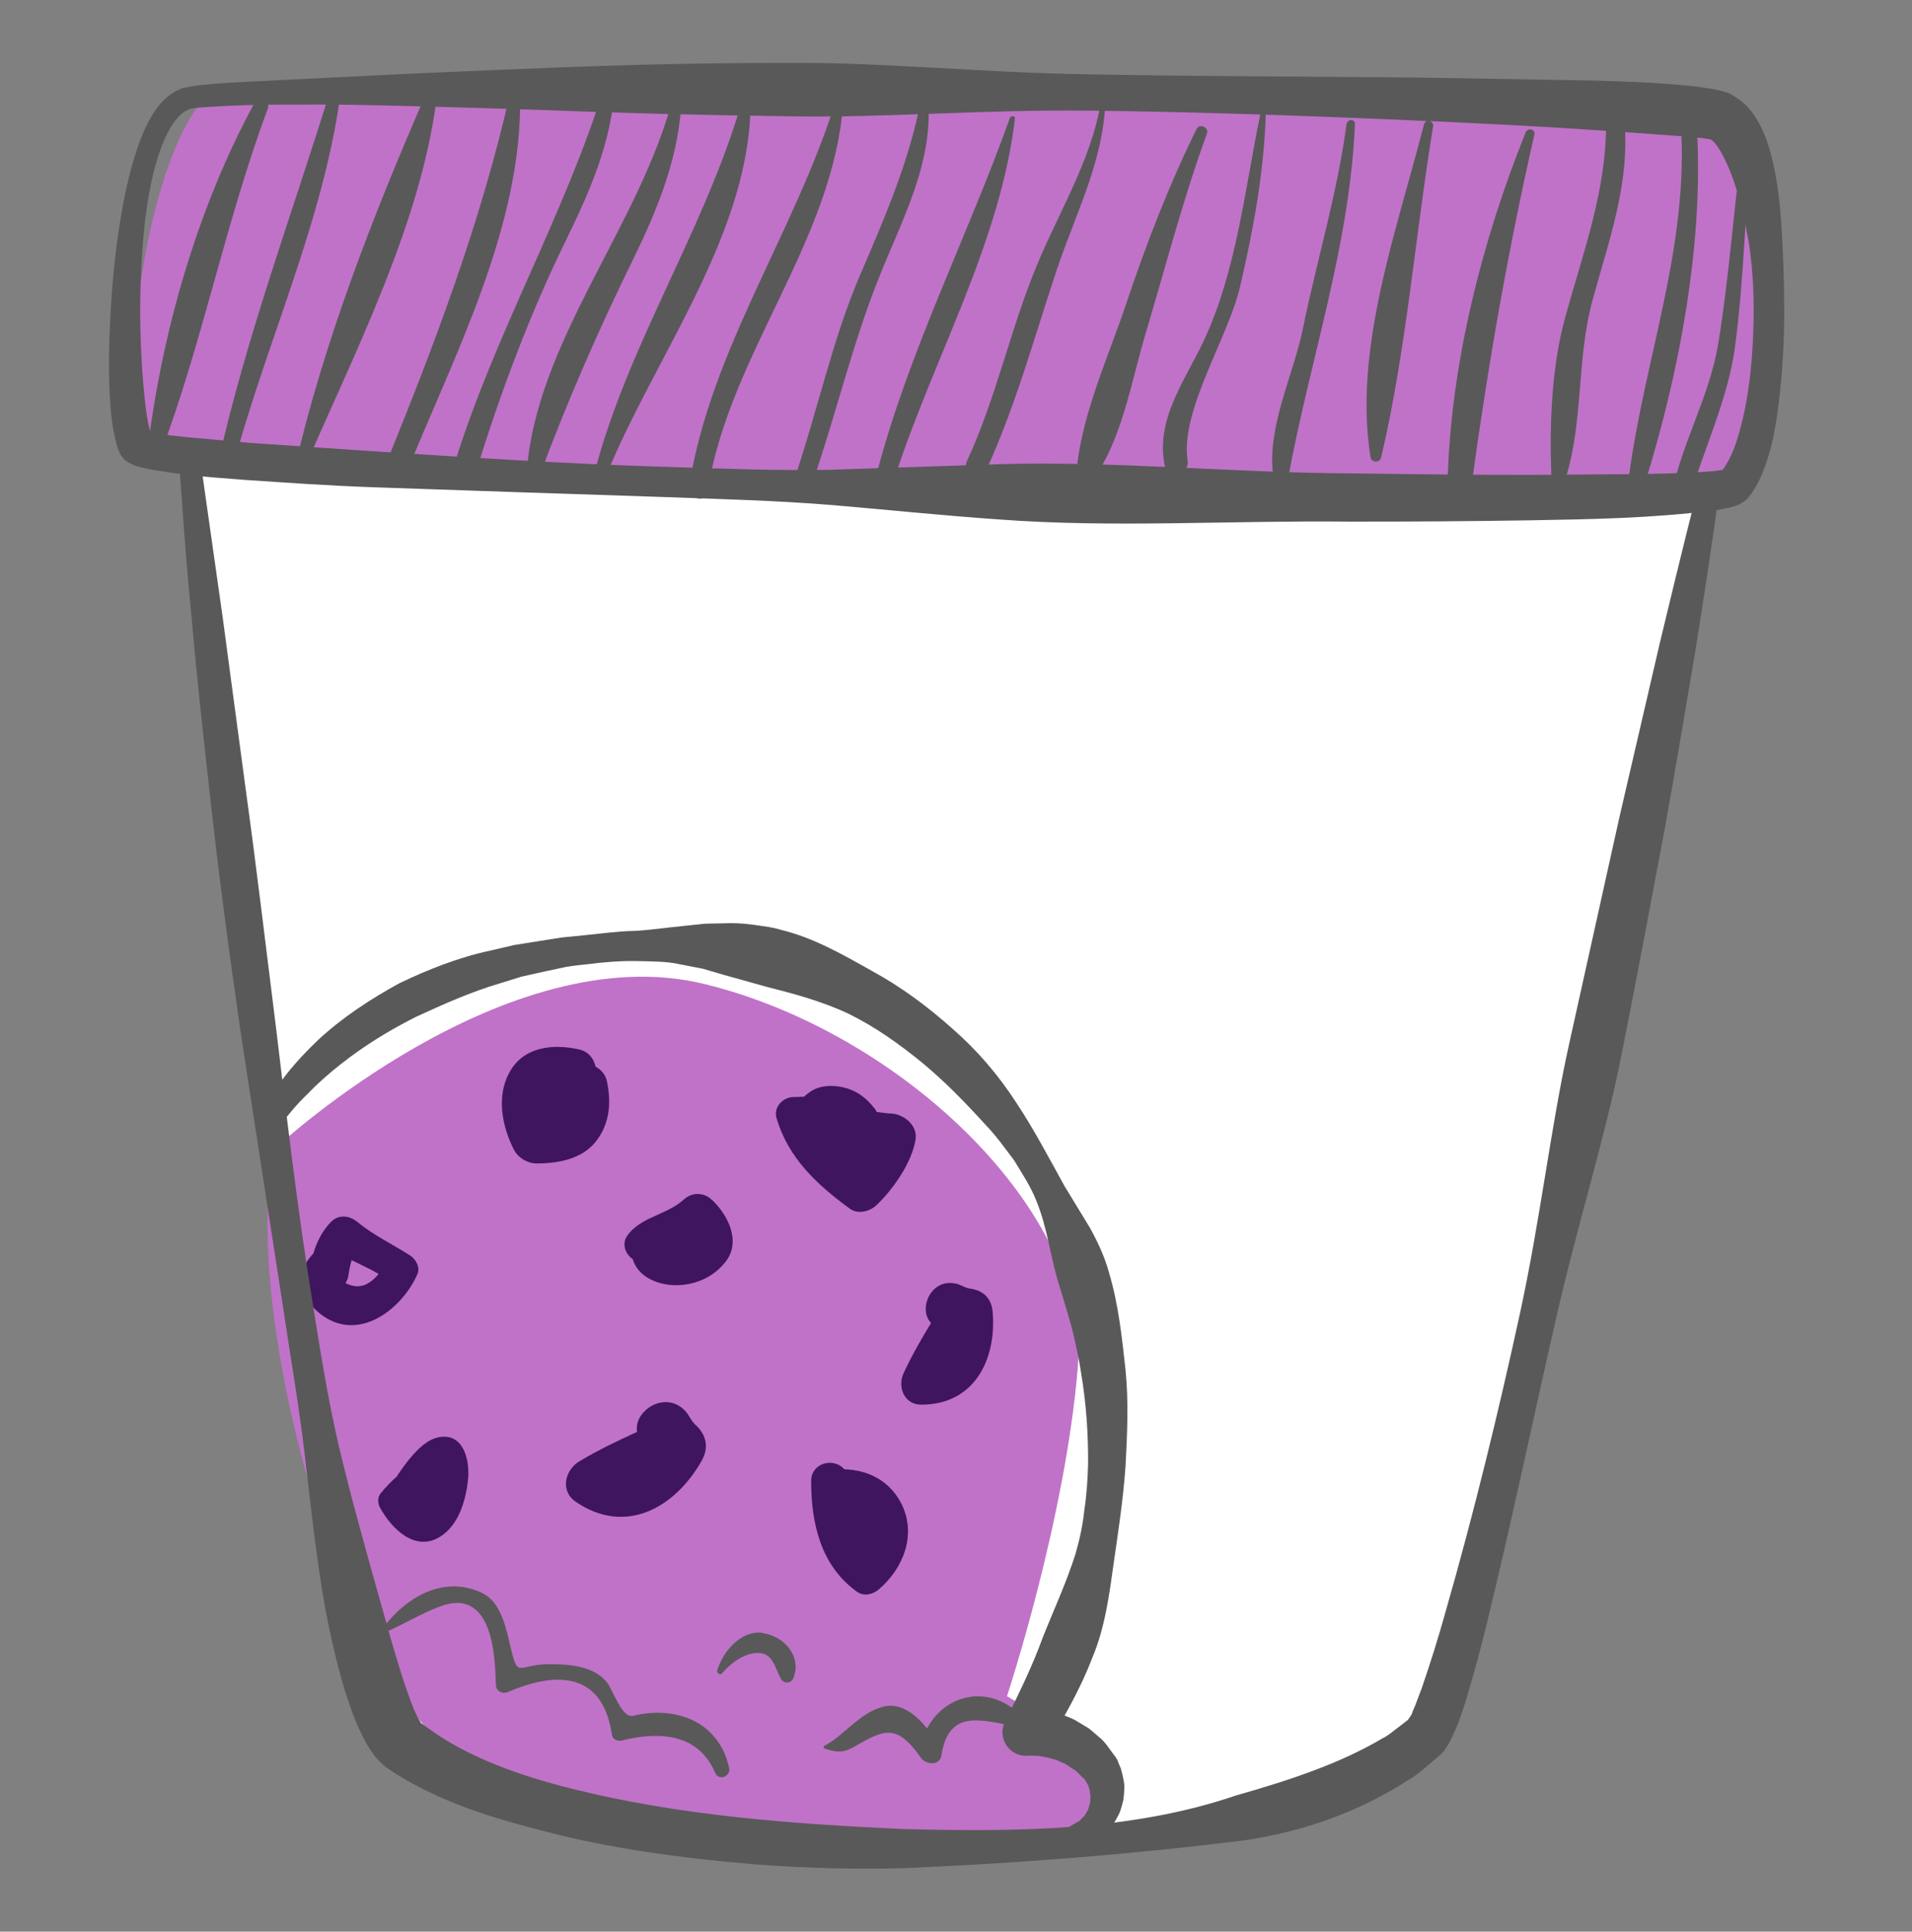 <svg width="98" height="99" viewBox="0 0 98 99" fill="none" xmlns="http://www.w3.org/2000/svg">
<rect x="0" y="0" width="98" height="99" fill="#808080" stroke="none"/>
<path d="M10.204 30.179L13.704 56.179L18.204 82.179L19.704 88.179L21.704 90.679L29.204 93.179L41.204 94.679H53.704L64.204 93.179L71.704 89.679L73.704 88.179L78.204 70.179L86.704 29.179L87.704 25.179H74.204H51.704L21.204 24.179L9.704 23.679L10.204 30.179Z" fill="white"/>
<path d="M10.473 5.069C7.459 8.242 5.492 21.403 8.209 23.337C10.919 25.259 88.235 27.006 90.041 23.845C91.847 20.685 91.546 6.195 86.209 5.913C80.872 5.632 13.25 2.148 10.473 5.069Z" fill="#C072C8"/>
<path d="M14.269 58.71C14.269 58.71 25.927 47.931 36.124 50.436C46.321 52.941 55.878 62.24 55.243 70.064C54.608 77.888 51.613 86.935 51.613 86.935C51.613 86.935 58.176 90.607 56.549 93.039C54.922 95.471 28.906 94.486 22.7 89.357C16.495 84.228 12.109 64.358 14.269 58.71V58.71Z" fill="#C072C8"/>
<path d="M13.295 57.267C14.041 55.699 15.129 54.412 16.349 53.26C17.586 52.122 18.997 51.202 20.461 50.398C21.966 49.676 23.528 49.061 25.147 48.717L26.349 48.436L27.57 48.242L28.792 48.048L30.016 47.926C30.829 47.848 31.641 47.728 32.458 47.713C33.28 47.678 34.063 47.551 34.938 47.467L36.143 47.341L37.457 47.314C37.911 47.312 38.333 47.354 38.751 47.415C39.178 47.479 39.609 47.523 40.02 47.655C41.702 48.058 43.217 48.935 44.683 49.758C46.173 50.567 47.54 51.583 48.799 52.706C50.072 53.811 51.175 55.102 52.079 56.498C53.003 57.888 53.766 59.353 54.565 60.795L55.871 62.938C56.277 63.676 56.634 64.444 56.849 65.248C57.328 66.859 57.505 68.53 57.686 70.18C57.855 71.839 57.775 73.508 57.689 75.155C57.572 76.805 57.327 78.433 57.088 80.074C56.86 81.716 56.641 83.403 55.992 84.953C55.392 86.515 54.569 87.981 53.697 89.394L52.557 87.538C52.877 87.534 53.066 87.56 53.294 87.596C53.525 87.621 53.741 87.664 53.952 87.726C54.166 87.779 54.387 87.843 54.591 87.935C54.795 88.026 55.016 88.091 55.201 88.218L55.784 88.568C55.967 88.705 56.135 88.86 56.305 89.005C56.67 89.28 56.887 89.694 57.165 90.029L57.187 90.066L57.268 90.199L57.278 90.201L57.3 90.279L57.351 90.405L57.454 90.656C57.53 90.933 57.607 91.25 57.632 91.524C57.623 91.769 57.615 92.014 57.575 92.262C57.517 92.495 57.46 92.728 57.364 92.951C57.248 93.17 57.145 93.381 57.005 93.574C56.836 93.759 56.686 93.948 56.495 94.097C56.287 94.231 56.089 94.368 55.871 94.459C55.639 94.525 55.408 94.582 55.19 94.631C54.897 94.693 54.613 94.51 54.551 94.217C54.504 93.989 54.602 93.756 54.796 93.638L54.977 93.528C55.098 93.455 55.207 93.389 55.314 93.333C55.415 93.255 55.483 93.148 55.572 93.077C55.647 92.983 55.697 92.861 55.76 92.773C55.808 92.662 55.82 92.531 55.865 92.429C55.894 92.312 55.874 92.184 55.893 92.065C55.88 91.948 55.858 91.83 55.845 91.713C55.814 91.633 55.792 91.597 55.789 91.524L55.65 91.294L55.576 91.173L55.54 91.113L55.53 91.111C55.664 91.319 55.569 91.161 55.598 91.21L55.584 91.186C55.36 91.007 55.213 90.765 54.956 90.64L54.62 90.413L54.248 90.25C54.132 90.18 53.991 90.166 53.857 90.123C53.734 90.082 53.595 90.059 53.457 90.035C53.321 90.001 53.19 89.99 53.047 89.986C52.925 89.976 52.748 89.984 52.707 89.985C52.043 90.048 51.452 89.563 51.388 88.898C51.363 88.666 51.406 88.45 51.505 88.258L51.567 88.129C52.245 86.751 52.924 85.373 53.442 83.935C54.006 82.519 54.66 81.114 55.127 79.633C55.34 78.892 55.506 78.13 55.583 77.356C55.699 76.592 55.747 75.81 55.77 75.044C55.781 73.492 55.675 71.952 55.422 70.427C55.309 69.669 55.144 68.918 54.966 68.174C54.767 67.435 54.545 66.701 54.322 65.977C53.85 64.543 53.706 62.952 53.103 61.507C52.816 60.787 52.38 60.134 51.977 59.469C51.511 58.85 51.06 58.214 50.526 57.661C49.488 56.52 48.429 55.426 47.256 54.458C46.081 53.5 44.845 52.62 43.494 51.958C42.128 51.314 40.678 50.927 39.244 50.564L37.104 49.966L36.038 49.653L34.849 49.422C34.128 49.256 33.299 49.278 32.532 49.255C31.741 49.246 30.963 49.312 30.187 49.41C29.795 49.458 29.407 49.486 29.019 49.555L27.878 49.8L26.734 50.055L25.62 50.399C24.132 50.837 22.73 51.47 21.338 52.107C19.976 52.791 18.667 53.592 17.465 54.543C16.866 55.013 16.288 55.52 15.762 56.071C15.211 56.594 14.714 57.193 14.289 57.789L14.26 57.823C14.075 58.076 13.733 58.126 13.477 57.95C13.258 57.793 13.187 57.497 13.297 57.257L13.295 57.267Z" fill="#595959"/>
<path d="M31.1 55.387C31.037 55.083 30.803 54.813 30.525 54.669C30.438 54.259 30.173 53.906 29.7 53.79C28.347 53.482 26.818 53.633 26.098 54.985C25.432 56.213 25.74 57.768 26.353 58.946C26.567 59.35 27.049 59.631 27.501 59.629C28.579 59.631 29.797 59.416 30.514 58.539C31.251 57.63 31.35 56.514 31.1 55.387Z" fill="#401560"/>
<path d="M21.013 64.342C20.13 63.774 19.137 63.306 18.323 62.63C17.925 62.308 17.387 62.218 16.982 62.609C16.535 63.059 16.241 63.632 16.061 64.246C15.782 64.528 15.566 64.895 15.504 65.203C15.303 66.134 15.822 66.934 16.576 67.456C18.483 68.766 20.628 67.05 21.394 65.304C21.551 64.95 21.305 64.525 21.013 64.342V64.342ZM18.574 65.887C18.27 65.98 17.943 65.886 17.708 65.758C17.774 65.662 17.833 65.537 17.855 65.388C17.884 65.157 17.942 64.863 18.024 64.588C18.487 64.814 18.966 65.03 19.406 65.293C19.186 65.561 18.92 65.79 18.57 65.9L18.574 65.887Z" fill="#401560"/>
<path d="M45.672 57.072C45.423 57.062 45.181 57.019 44.936 56.992C44.9 56.933 44.88 56.878 44.828 56.815C44.279 56.108 43.621 55.712 42.726 55.66C42.413 55.633 41.959 55.706 41.686 55.858C41.532 55.938 41.406 56.041 41.28 56.145C41.28 56.145 41.256 56.172 41.233 56.2C41.043 56.221 40.841 56.221 40.655 56.226C40.113 56.244 39.636 56.749 39.801 57.31C40.419 59.377 41.872 60.709 43.551 61.944C43.948 62.243 44.553 62.106 44.9 61.788C45.771 60.977 46.758 59.557 46.932 58.373C47.024 57.656 46.305 57.093 45.672 57.072V57.072Z" fill="#401560"/>
<path d="M22.695 73.635C22.078 73.666 21.586 74.101 21.19 74.539C20.896 74.862 20.636 75.226 20.385 75.593C20.378 75.623 20.363 75.641 20.345 75.668C20.044 75.937 19.76 76.22 19.495 76.561C19.339 76.758 19.368 77.076 19.48 77.274C20.064 78.338 21.271 79.565 22.56 78.758C23.507 78.168 23.868 76.919 23.984 75.878C24.089 75.016 23.854 73.578 22.695 73.635V73.635Z" fill="#401560"/>
<path d="M46.242 77.15C45.65 75.916 44.524 75.337 43.278 75.306C42.73 74.676 41.583 74.972 41.577 75.894C41.576 78.084 42.065 80.244 43.927 81.583C44.278 81.835 44.748 81.716 45.046 81.458C46.284 80.398 46.978 78.695 46.232 77.134L46.242 77.15Z" fill="#401560"/>
<path d="M36.493 61.502C36.091 61.1 35.462 61.091 35.051 61.477C34.559 61.922 33.925 62.148 33.343 62.427C33.284 62.452 33.225 62.477 33.163 62.514C32.786 62.711 32.424 62.951 32.165 63.309C31.847 63.745 32.048 64.268 32.43 64.533C32.701 65.468 33.76 65.874 34.656 65.87C35.658 65.866 36.605 65.44 37.21 64.641C37.99 63.608 37.306 62.268 36.505 61.505L36.493 61.502Z" fill="#401560"/>
<path d="M50.881 67.25C50.825 66.556 50.414 66.137 49.712 66.04C49.448 66.006 49.233 65.832 48.973 65.784C47.693 65.514 47.045 67.109 47.721 67.805C47.211 68.647 46.737 69.468 46.321 70.364C45.981 71.067 46.341 72.002 47.221 71.992C49.928 71.991 51.08 69.704 50.881 67.25V67.25Z" fill="#401560"/>
<path d="M35.954 74.886C36.344 74.202 36.227 73.55 35.634 73.012C35.41 72.811 35.321 72.513 35.109 72.301C34.087 71.235 32.466 72.308 32.653 73.388C31.641 73.849 30.675 74.313 29.716 74.883C28.951 75.322 28.691 76.424 29.518 76.975C32.043 78.7 34.575 77.3 35.954 74.886V74.886Z" fill="#401560"/>
<path d="M37.374 90.615C36.855 88.242 34.652 87.402 32.44 87.94C31.882 88.071 31.428 86.651 31.126 86.248C30.472 85.387 29.167 85.293 28.199 85.292C26.45 85.284 26.575 86.159 26.123 84.226C25.924 83.363 25.644 82.11 24.745 81.663C22.791 80.689 20.797 81.846 19.606 83.469C19.526 83.583 19.675 83.692 19.779 83.645C20.704 83.234 21.562 82.714 22.507 82.349C25.318 81.258 25.375 85.051 25.417 86.349C25.428 86.681 25.739 86.84 26.037 86.717C28.235 85.774 30.853 85.47 31.367 88.912C31.409 89.201 31.761 89.277 31.982 89.176C34.395 88.616 35.962 89.197 36.667 90.894C36.88 91.286 37.458 91.026 37.374 90.615V90.615Z" fill="#595959"/>
<path d="M52.187 87.787C50.543 86.302 48.399 86.898 47.521 88.587C46.926 87.864 46.138 87.217 45.217 87.485C44.023 87.82 43.312 88.912 42.245 89.484C42.196 89.513 42.209 89.588 42.255 89.61C42.796 89.794 43.17 89.866 43.707 89.565C45.285 88.676 45.914 88.254 47.202 90.094C47.446 90.443 48.167 90.527 48.252 89.971C48.602 87.709 50.092 88.096 51.791 88.431C52.136 88.495 52.486 88.077 52.175 87.794L52.187 87.787Z" fill="#595959"/>
<path d="M39.107 83.688C37.971 83.532 37.059 84.647 36.762 85.604C36.719 85.737 36.911 85.877 37.013 85.758C37.462 85.23 38.143 84.718 38.854 84.717C39.637 84.714 39.718 85.516 40.038 86.058C40.199 86.325 40.573 86.272 40.673 85.988C41.1 84.878 40.179 83.848 39.092 83.705L39.107 83.688Z" fill="#595959"/>
<path d="M9.786 5.56C9.786 5.56 9.74 5.579 9.658 5.621C9.566 5.66 9.425 5.728 9.37 5.787C9.195 5.909 8.845 6.286 8.554 6.884C7.95 8.085 7.471 10.16 7.298 12.836C7.197 14.171 7.159 15.665 7.207 17.273C7.234 18.082 7.277 18.917 7.353 19.78C7.436 20.614 7.518 21.581 7.741 22.264C7.754 22.298 7.771 22.354 7.781 22.356L7.79 22.359L7.788 22.368C7.715 22.289 7.956 22.564 7.617 22.182C7.656 22.192 7.763 22.3 7.702 22.213C7.673 22.165 7.617 22.141 7.588 22.134C7.763 22.177 7.981 22.21 8.209 22.245C8.668 22.306 9.148 22.363 9.641 22.412C10.638 22.502 11.657 22.588 12.703 22.69C14.819 22.839 17.048 22.985 19.367 23.143C24.02 23.442 29.064 23.785 34.413 23.936C37.091 24.017 39.832 24.134 42.648 24.075C45.461 23.983 48.327 23.884 51.254 23.79C57.094 23.618 63.111 24.231 69.23 24.262C72.289 24.303 75.379 24.341 78.469 24.339C80.016 24.328 81.564 24.316 83.111 24.305C84.649 24.292 86.22 24.266 87.677 24.16C87.857 24.143 88.036 24.125 88.177 24.098C88.361 24.102 88.448 23.959 88.151 24.246L88.339 24.024C88.399 23.947 88.406 23.917 88.44 23.864C88.501 23.786 88.585 23.611 88.657 23.485C88.958 22.889 89.154 22.175 89.33 21.457C89.664 20.015 89.813 18.486 89.865 16.975C89.917 15.464 89.87 13.938 89.638 12.45C89.382 10.976 89.034 9.501 88.459 8.278C88.315 7.985 88.171 7.693 88.014 7.489C87.863 7.267 87.7 7.134 87.676 7.149C87.725 7.161 87.555 7.098 87.793 7.178L87.657 7.144L87.37 7.094C87.203 7.064 87.079 7.064 86.929 7.048C86.688 7.02 86.264 6.987 85.91 6.962C84.413 6.852 82.925 6.744 81.436 6.646C78.447 6.447 75.485 6.306 72.572 6.177C66.745 5.92 61.108 5.729 55.757 5.671C50.406 5.613 45.349 6.038 40.682 5.963C36.01 5.906 31.734 5.793 27.94 5.643C24.151 5.516 20.838 5.422 18.121 5.373C15.4 5.343 13.265 5.354 11.818 5.42C11.09 5.448 10.554 5.491 10.188 5.514C9.88 5.552 9.73 5.577 9.73 5.577L9.788 5.55L9.786 5.56ZM9.384 4.513C9.384 4.513 9.624 4.459 10.053 4.389C10.443 4.352 11.015 4.286 11.748 4.239C13.207 4.166 15.356 4.055 18.086 3.923C20.819 3.781 24.129 3.636 27.924 3.487C31.722 3.329 36.012 3.219 40.685 3.224C45.366 3.2 50.416 3.73 55.771 3.81C61.122 3.91 66.773 3.918 72.618 3.975C75.541 4.023 78.525 4.077 81.53 4.125C83.043 4.168 84.557 4.21 86.108 4.354C86.508 4.401 86.845 4.412 87.36 4.497C87.588 4.532 87.847 4.565 88.051 4.615L88.333 4.684L88.466 4.728C88.753 4.819 88.617 4.785 88.71 4.828L88.826 4.898C89.478 5.264 89.824 5.741 90.071 6.162C90.334 6.597 90.489 7.016 90.634 7.433C91.133 9.09 91.268 10.678 91.35 12.273C91.434 13.859 91.469 15.433 91.439 17.022C91.39 18.606 91.268 20.192 91.005 21.806C90.858 22.615 90.672 23.413 90.334 24.247C90.23 24.458 90.173 24.65 90.018 24.9C89.951 25.007 89.874 25.153 89.814 25.231L89.642 25.467C89.642 25.467 89.577 25.564 89.49 25.625C89.425 25.681 89.338 25.742 89.265 25.786C89.062 25.901 89.033 25.894 88.953 25.926C88.796 25.98 88.662 26.019 88.556 26.034C88.316 26.088 88.112 26.121 87.909 26.153C84.677 26.564 81.597 26.611 78.474 26.667C75.362 26.716 72.267 26.738 69.189 26.734C63.048 26.667 56.998 27.065 51.166 26.62C48.25 26.419 45.38 26.115 42.575 25.879C39.768 25.653 37.015 25.584 34.341 25.484C28.988 25.311 23.923 25.138 19.246 24.977C16.908 24.897 14.671 24.739 12.534 24.595C11.464 24.507 10.418 24.446 9.401 24.309C8.892 24.246 8.385 24.173 7.88 24.09C7.622 24.047 7.358 23.993 7.069 23.911C6.923 23.876 6.758 23.794 6.612 23.717C6.432 23.611 6.452 23.616 6.391 23.57C6.04 23.154 6.274 23.417 6.179 23.301L6.145 23.231L6.078 23.081C6.032 22.977 6.024 22.924 5.993 22.844C5.685 21.707 5.657 20.815 5.607 19.886C5.574 18.972 5.583 18.099 5.611 17.272C5.67 15.608 5.79 14.072 5.961 12.703C6.316 9.959 6.834 7.81 7.534 6.386C7.885 5.669 8.285 5.17 8.723 4.856C8.962 4.678 9.086 4.636 9.178 4.597C9.27 4.558 9.306 4.536 9.306 4.536L9.364 4.509L9.384 4.513Z" fill="#595959"/>
<path d="M10.292 23.745C10.292 23.745 10.704 26.637 11.42 31.684C11.758 34.207 12.166 37.283 12.641 40.798C13.126 44.316 13.6 48.294 14.142 52.628C14.671 56.97 15.195 61.67 15.998 66.615C16.392 69.08 16.785 71.627 17.383 74.184C17.992 76.733 18.716 79.32 19.447 81.919C19.808 83.213 20.168 84.517 20.568 85.778C20.765 86.403 20.983 87.023 21.199 87.571C21.311 87.825 21.439 88.103 21.524 88.217C21.6 88.328 21.519 88.236 21.549 88.285L21.977 88.596C23.957 90.05 26.653 91.022 29.343 91.683C34.784 93.05 40.568 93.483 46.322 93.743C52.083 93.892 57.993 93.851 63.343 92.024C66.023 91.262 68.653 90.404 70.848 89.1C71.15 88.959 71.365 88.754 71.617 88.569L71.984 88.288L72.163 88.147C72.12 88.198 72.328 87.981 72.084 88.261L72.117 88.207L72.195 88.103L72.339 87.891C72.375 87.828 72.375 87.787 72.397 87.741C72.43 87.646 72.474 87.554 72.519 87.452L72.867 86.538C73.304 85.266 73.715 83.966 74.076 82.665C75.576 77.442 76.819 72.3 77.885 67.413C78.954 62.517 79.476 57.795 80.421 53.527C81.367 49.26 82.236 45.344 83.005 41.877C83.804 38.418 84.505 35.398 85.084 32.914C86.272 27.954 86.997 25.126 86.997 25.126C87.071 24.825 87.383 24.644 87.684 24.718C87.966 24.787 88.137 25.056 88.099 25.335C88.099 25.335 87.716 28.237 86.909 33.28C86.476 35.8 85.981 38.86 85.348 42.36C84.686 45.853 83.962 49.804 83.104 54.093C82.255 58.385 80.799 62.929 79.701 67.818C78.581 72.712 77.506 77.885 76.201 83.238C75.872 84.578 75.511 85.921 75.092 87.291L74.73 88.345C74.634 88.568 74.538 88.792 74.432 89.013L74.271 89.334L74.133 89.558L74.066 89.665L74.032 89.718C73.76 90.032 73.921 89.835 73.851 89.91L73.629 90.103L73.174 90.486C72.875 90.741 72.57 91.017 72.239 91.193C69.662 92.877 66.795 93.861 63.884 94.309C58.02 95.041 52.203 95.497 46.313 95.749C43.371 95.819 40.417 95.731 37.481 95.443C34.552 95.166 31.626 94.756 28.766 94.074C25.906 93.351 23.058 92.62 20.34 90.943L19.897 90.649C19.649 90.485 19.308 90.154 19.188 89.97C18.845 89.525 18.676 89.165 18.49 88.79C18.133 88.064 17.914 87.361 17.683 86.666C17.263 85.275 16.952 83.901 16.689 82.54C16.198 79.803 15.922 77.11 15.611 74.48C15.297 71.859 14.85 69.319 14.483 66.83C13.714 61.873 12.991 57.185 12.326 52.851C11.702 48.517 11.177 44.537 10.789 41.002C10.391 37.465 10.056 34.386 9.837 31.841C9.587 29.297 9.44 27.295 9.343 25.932C9.245 24.569 9.188 23.835 9.188 23.835C9.163 23.52 9.392 23.257 9.707 23.231C10.001 23.21 10.268 23.42 10.309 23.719L10.292 23.745Z" fill="#595959"/>
<path d="M13.052 5.26C10.103 10.683 8.266 17.111 7.544 23.235C7.497 23.636 8.077 23.665 8.199 23.334C10.383 17.548 11.558 11.381 13.729 5.561C13.878 5.165 13.256 4.888 13.052 5.26Z" fill="#595959"/>
<path d="M16.946 4.58C14.969 10.993 12.589 17.328 11.141 23.892C11.031 24.38 11.76 24.6 11.891 24.108C13.606 17.588 16.596 11.372 17.473 4.658C17.518 4.349 17.035 4.303 16.946 4.58Z" fill="#595959"/>
<path d="M21.758 4.989C19.167 10.923 16.541 17.671 15.112 23.993C15.04 24.284 15.438 24.382 15.554 24.122C18.11 18.201 21.554 11.519 22.372 5.089C22.424 4.71 21.89 4.703 21.767 4.992L21.758 4.989Z" fill="#595959"/>
<path d="M26.654 4.802C26.65 4.523 26.228 4.44 26.159 4.722C24.629 11.492 22.244 17.723 19.638 24.137C19.355 24.829 20.472 25.145 20.743 24.46C23.226 18.294 26.82 11.588 26.656 4.792L26.654 4.802Z" fill="#595959"/>
<path d="M31.025 4.28C28.959 11.012 25.358 17.078 23.273 23.846C23.053 24.574 24.17 24.89 24.397 24.173C25.678 20.05 27.132 16.144 29.032 12.265C30.278 9.709 31.362 7.226 31.522 4.351C31.543 4.057 31.111 4.013 31.027 4.27L31.025 4.28Z" fill="#595959"/>
<path d="M34.524 4.872C32.878 11.49 27.368 17.571 26.983 24.417C26.963 24.793 27.49 24.83 27.61 24.509C29.054 20.601 30.666 16.93 32.504 13.18C33.786 10.56 34.849 7.866 34.942 4.933C34.948 4.698 34.582 4.639 34.524 4.872V4.872Z" fill="#595959"/>
<path d="M37.908 5.6C35.963 12.011 32.161 17.76 30.473 24.214C30.375 24.612 30.916 24.755 31.068 24.391C33.462 18.461 38.246 12.274 38.464 5.685C38.472 5.358 38.004 5.294 37.908 5.6Z" fill="#595959"/>
<path d="M42.883 5.01C40.817 11.783 36.421 17.901 35.322 24.931C35.222 25.545 36.162 25.828 36.264 25.204C37.372 18.093 42.82 12.264 43.232 5.055C43.241 4.851 42.943 4.808 42.885 5L42.883 5.01Z" fill="#595959"/>
<path d="M47.559 4.965C47.548 4.797 47.279 4.721 47.241 4.917C46.648 8.17 45.396 11.044 44.098 14.062C42.659 17.405 41.903 21.07 40.728 24.509C40.534 25.09 41.44 25.343 41.632 24.773C42.83 21.319 43.662 17.723 45.011 14.327C46.209 11.295 47.89 8.31 47.559 4.965Z" fill="#595959"/>
<path d="M51.764 6.038C49.579 12.164 46.523 18.107 44.902 24.412C44.759 24.995 45.614 25.246 45.796 24.673C47.752 18.512 51.254 12.555 52.021 6.081C52.037 5.931 51.817 5.907 51.764 6.038Z" fill="#595959"/>
<path d="M56.519 4.581C56.166 7.82 54.39 10.607 53.16 13.559C51.781 16.865 51.08 20.349 49.565 23.622C49.265 24.258 50.213 24.841 50.506 24.193C52.05 20.844 52.994 17.338 54.16 13.846C55.21 10.706 56.727 7.968 56.665 4.575C56.657 4.481 56.523 4.479 56.522 4.571L56.519 4.581Z" fill="#595959"/>
<path d="M61.337 6.599C59.901 9.51 58.756 12.493 57.721 15.575C56.786 18.373 55.291 21.568 55.162 24.523C55.147 24.962 55.683 25.042 55.912 24.738C57.499 22.636 57.965 19.61 58.712 17.116C59.74 13.682 60.636 10.206 61.864 6.841C61.981 6.531 61.481 6.305 61.334 6.608L61.337 6.599Z" fill="#595959"/>
<path d="M64.877 5.934C64.886 5.772 64.629 5.729 64.589 5.894C63.804 9.718 63.367 13.925 61.689 17.487C60.722 19.536 59.207 21.512 59.704 23.889C59.865 24.659 60.984 24.337 60.87 23.588C60.488 21.033 62.962 17.295 63.562 14.683C64.234 11.78 64.771 8.925 64.877 5.934V5.934Z" fill="#595959"/>
<path d="M69.019 6.344C68.551 9.885 67.503 13.314 66.789 16.804C66.287 19.266 64.952 21.811 65.248 24.334C65.293 24.737 65.944 24.938 66.032 24.455C67.152 18.387 69.178 12.613 69.449 6.357C69.464 6.083 69.062 6.087 69.029 6.347L69.019 6.344Z" fill="#595959"/>
<path d="M72.992 6.352C71.646 11.665 69.331 17.902 70.253 23.453C70.3 23.722 70.722 23.722 70.787 23.46C72.084 17.971 72.533 12.078 73.453 6.486C73.503 6.2 73.076 6.054 73.002 6.355L72.992 6.352Z" fill="#595959"/>
<path d="M78.201 6.778C75.983 12.287 74.392 18.508 74.203 24.475C74.173 25.312 75.364 25.285 75.474 24.499C76.299 18.544 77.304 12.777 78.641 6.916C78.712 6.625 78.317 6.518 78.199 6.787L78.201 6.778Z" fill="#595959"/>
<path d="M83.238 6.059C83.185 5.479 82.299 5.437 82.314 6.048C82.403 9.581 81.168 12.851 80.238 16.216C79.523 18.79 79.414 21.749 79.515 24.4C79.536 24.817 80.118 24.919 80.25 24.509C81.167 21.573 80.802 18.404 81.624 15.393C82.478 12.256 83.572 9.353 83.248 6.061L83.238 6.059Z" fill="#595959"/>
<path d="M86.986 6.815C86.96 6.293 86.149 6.28 86.176 6.801C86.489 13.324 83.949 19.301 83.352 25.672C83.319 26.056 83.885 26.102 83.988 25.767C85.902 19.987 87.316 12.93 86.986 6.815Z" fill="#595959"/>
<path d="M89.288 7.545C88.843 10.906 88.617 14.3 88.063 17.644C87.625 20.307 86.182 22.743 85.662 25.406C85.55 25.986 86.381 26.252 86.556 25.666C87.292 23.087 88.582 20.439 88.927 17.774C89.381 14.374 89.448 10.962 89.739 7.553C89.772 7.252 89.326 7.266 89.288 7.545V7.545Z" fill="#595959"/>
</svg>
